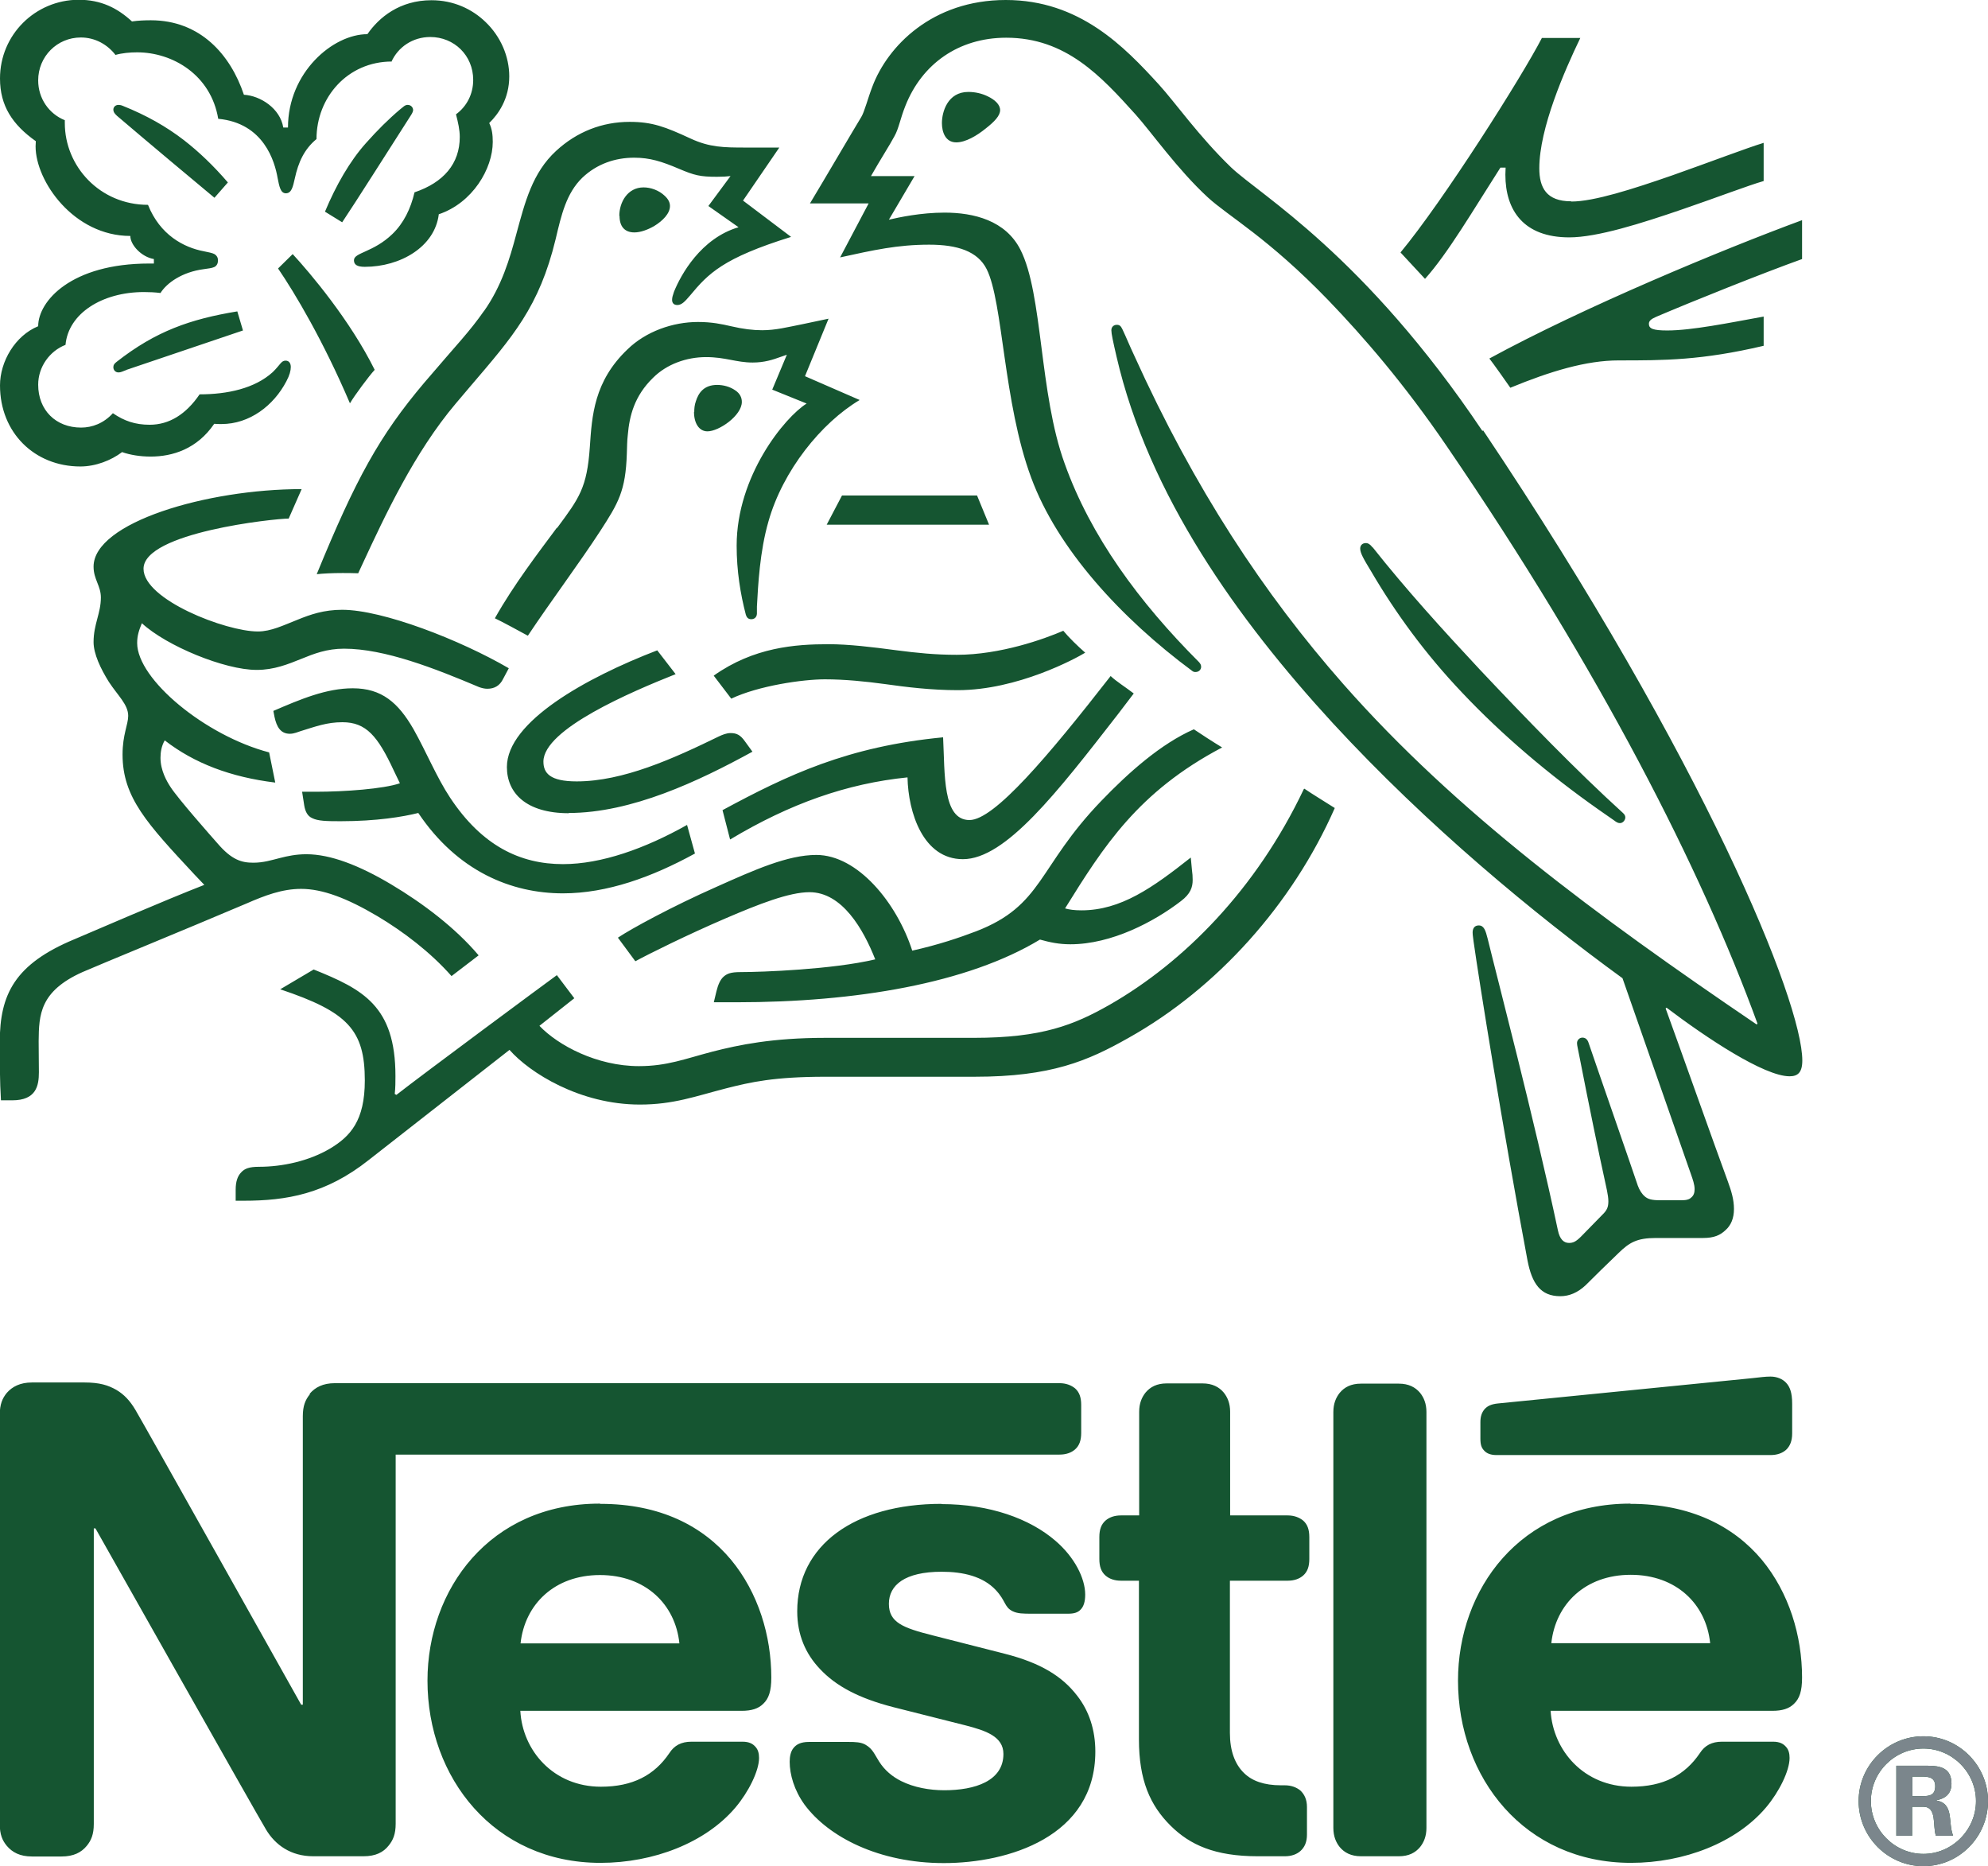 <?xml version="1.0" encoding="UTF-8"?>
<svg id="Capa_1" data-name="Capa 1" xmlns="http://www.w3.org/2000/svg" viewBox="0 0 84.36 79.17">
  <defs>
    <style>
      .cls-1 {
        fill: #155531;
      }

      .cls-1, .cls-2 {
        stroke-width: 0px;
      }

      .cls-2 {
        fill: #7b868c;
      }
    </style>
  </defs>
  <path class="cls-1" d="m13.15,59.15c-.19.23-.3.49-.3.93v12.24h-.07s-6.7-11.95-7.03-12.5c-.23-.39-.48-.66-.82-.86-.34-.19-.69-.31-1.36-.31H1.36c-.51,0-.84.18-1.07.44-.19.23-.3.49-.3.93v17.36c0,.45.11.7.3.93.23.27.55.45,1.07.45h1.25c.51,0,.84-.17,1.07-.45.19-.23.3-.49.3-.93v-12.54h.07s6.96,12.33,7.24,12.78c.39.65,1.05,1.13,2,1.13h2.14c.51,0,.84-.17,1.06-.45.19-.23.3-.49.3-.93v-15.66h28.17c.28,0,.5-.08.66-.22.18-.16.26-.38.26-.7v-1.19c0-.32-.08-.54-.26-.7-.16-.13-.38-.22-.66-.22H14.21c-.51,0-.84.18-1.07.45M62.91,18.29c-5.02-7.48-9.43-10.01-10.67-11.19-1.36-1.31-2.4-2.79-3.06-3.51-1.47-1.61-3.37-3.59-6.5-3.59s-5.02,1.97-5.66,3.67c-.19.49-.34,1.08-.47,1.29-.3.49-1.63,2.76-2.18,3.67h2.49l-1.21,2.29c1.42-.31,2.43-.54,3.78-.54,1.2,0,2.06.28,2.44,1.04.7,1.4.7,5.65,1.89,8.85,1.11,3.01,3.8,5.95,6.84,8.2.04.03.08.04.13.04.15,0,.24-.11.24-.22,0-.08-.03-.13-.09-.2-2.54-2.54-4.6-5.34-5.7-8.42-1.09-2.99-.92-7.2-1.88-9.08-.63-1.24-1.98-1.57-3.22-1.57-1,0-1.93.2-2.36.3l1.09-1.85h-1.85c.39-.69.8-1.32,1-1.7.18-.32.24-.73.46-1.28.7-1.77,2.25-2.89,4.28-2.89,2.53,0,4.02,1.63,5.49,3.26.68.76,1.78,2.33,3.06,3.51.88.81,2.55,1.71,5.12,4.37,1.48,1.54,3.21,3.53,5.03,6.2,6.51,9.53,10.79,17.94,13.18,24.49l-.04.03c-6.84-4.64-12.76-9.02-17.53-14.43-3.38-3.84-6.32-8.29-8.89-13.97-.18-.38-.32-.73-.49-1.09-.07-.15-.13-.19-.24-.19-.13,0-.23.09-.23.23,0,.15.07.47.22,1.12,1.36,5.88,5.14,11.15,9.17,15.54,4.02,4.36,8.56,8.11,12.3,10.83l2.91,8.33c.07.2.15.42.15.62,0,.15-.04.27-.14.35-.08.08-.19.12-.43.12h-.88c-.38,0-.53-.05-.66-.16-.13-.11-.23-.27-.3-.46-.26-.78-1.79-5.17-2.09-6.06-.05-.16-.15-.22-.26-.22-.13,0-.23.11-.23.23,0,.11.04.23.11.61.39,2,.85,4.23,1.04,5.08.08.39.18.76.18,1.02,0,.24-.05.38-.26.58l-.9.92c-.22.22-.34.27-.51.27-.22,0-.39-.15-.47-.53-1.02-4.79-2.58-10.72-2.98-12.37-.09-.36-.16-.57-.38-.57-.19,0-.26.14-.26.3,0,.12.03.27.04.38.24,1.7,1.23,7.89,2.29,13.54.19.97.55,1.51,1.39,1.51.38,0,.74-.15,1.08-.47.55-.55.71-.7,1.38-1.35.47-.46.79-.65,1.6-.65h2c.47,0,.73-.12.96-.34.22-.2.35-.49.35-.89s-.11-.76-.26-1.17c-.51-1.38-2.16-6.03-2.64-7.34l.04-.03c1.69,1.28,4.14,2.91,5.22,2.91.34,0,.54-.15.54-.67,0-2.48-4.13-12.69-13.55-26.74M25.45,63.79c-4.68,0-7.31,3.65-7.31,7.51,0,4.11,2.82,7.73,7.34,7.73,2.25,0,4.46-.85,5.73-2.35.55-.65,1-1.55,1-2.1,0-.19-.04-.35-.15-.47-.11-.13-.27-.22-.55-.22h-2.17c-.43,0-.73.16-.94.49-.63.93-1.55,1.42-2.9,1.42-2.02,0-3.33-1.54-3.42-3.22h9.39c.42,0,.71-.09.92-.3.23-.22.34-.53.34-1.11,0-1.77-.55-3.6-1.71-5-1.19-1.42-2.99-2.37-5.54-2.37m14.47,0c-3.69,0-6.12,1.75-6.12,4.56,0,1,.36,1.81.96,2.44.69.74,1.67,1.25,3.1,1.62l3.09.78c.85.22,1.6.47,1.6,1.21,0,1.15-1.21,1.54-2.51,1.54-.63,0-1.29-.12-1.83-.39-.38-.19-.7-.46-.93-.82-.2-.31-.27-.54-.58-.72-.19-.11-.42-.12-.73-.12h-1.67c-.36,0-.54.11-.66.26-.12.15-.16.36-.16.58,0,.54.19,1.21.63,1.82,1.02,1.38,3.17,2.48,5.91,2.48s6.43-1.12,6.43-4.73c0-.93-.27-1.73-.77-2.37-.63-.82-1.54-1.39-3.07-1.78l-3.06-.78c-1.27-.32-1.86-.55-1.86-1.34s.67-1.36,2.24-1.36c.92,0,1.75.2,2.29.77.44.47.36.72.71.9.22.11.46.11.84.11h1.52c.24,0,.42-.04.55-.19.11-.12.18-.31.18-.62,0-.7-.46-1.6-1.27-2.29-1.08-.93-2.78-1.55-4.83-1.55M16.61,2.62c.28-.62.9-1.05,1.65-1.05,1.01,0,1.82.78,1.82,1.82,0,.61-.28,1.13-.73,1.46.09.35.16.66.16.96,0,1.13-.68,1.93-1.92,2.35-.16.69-.46,1.31-.94,1.77-.81.78-1.63.78-1.63,1.11,0,.18.12.28.46.28,1.5,0,2.97-.84,3.14-2.23,1.43-.48,2.29-1.93,2.29-3.07,0-.3-.03-.55-.15-.8.39-.38.85-1.03.85-1.98,0-.84-.36-1.69-1.01-2.31-.57-.55-1.36-.92-2.29-.92-1.35,0-2.23.73-2.72,1.44-1.47,0-3.37,1.63-3.37,3.96h-.2c-.13-.81-.97-1.35-1.67-1.39-.57-1.7-1.85-3.16-3.95-3.16-.24,0-.54.01-.8.05-.62-.57-1.31-.92-2.27-.92C1.5,0,0,1.47,0,3.33c0,1.16.53,1.96,1.52,2.66,0,0-.01.15-.01.22,0,1.48,1.62,3.8,4.02,3.8,0,.38.47.89,1,.98v.19h-.2c-3.3,0-4.71,1.59-4.71,2.66-.98.4-1.62,1.5-1.62,2.51,0,2.01,1.47,3.44,3.41,3.44.65,0,1.31-.26,1.77-.61.34.12.77.19,1.21.19.93,0,1.97-.32,2.7-1.39.11.01.2.01.31.01,1.19,0,2.21-.78,2.75-1.81.14-.26.19-.46.19-.61s-.07-.27-.22-.27c-.19,0-.22.17-.55.49-.76.69-1.92.94-3.1.94-.58.85-1.29,1.29-2.12,1.29-.61,0-1.08-.16-1.56-.49-.39.43-.88.61-1.35.61-1.07,0-1.82-.74-1.82-1.82,0-.76.49-1.43,1.16-1.69.12-1.33,1.55-2.24,3.33-2.24.23,0,.46.01.7.04.27-.43.92-.89,1.83-1.01.19-.03.34-.04.45-.09.11-.05.16-.16.16-.28,0-.11-.04-.2-.15-.27-.09-.05-.26-.08-.45-.12-.85-.16-1.86-.69-2.37-1.97-2.04,0-3.53-1.63-3.53-3.47v-.12c-.67-.27-1.13-.92-1.13-1.69,0-1.01.8-1.82,1.81-1.82.61,0,1.13.3,1.47.74.28-.08.61-.11.92-.11,1.51,0,3.13.96,3.44,2.82,1.94.18,2.4,1.82,2.52,2.51.07.35.12.65.35.65.24,0,.3-.27.38-.63.15-.69.4-1.24.92-1.67,0-1.77,1.32-3.29,3.2-3.29m31.7,61.68h-.76c-.28,0-.5.08-.66.22-.18.16-.26.38-.26.7v.93c0,.32.08.54.26.7.16.14.38.22.66.22h.76v6.73c0,1.73.47,2.8,1.35,3.67.81.8,1.86,1.29,3.69,1.29h1.15c.28,0,.5-.08.66-.22.18-.16.28-.38.28-.7v-1.17c0-.32-.11-.54-.28-.7-.16-.13-.38-.22-.66-.22h-.16c-.73,0-1.23-.19-1.56-.51-.4-.38-.61-.96-.61-1.71v-6.46h2.45c.28,0,.5-.08.66-.22.18-.16.26-.38.26-.7v-.93c0-.32-.08-.54-.26-.7-.16-.13-.38-.22-.66-.22h-2.44v-4.4c0-.35-.11-.61-.27-.81-.2-.24-.49-.39-.9-.39h-1.52c-.42,0-.7.15-.9.39-.16.2-.27.46-.27.81v4.4Zm8.25,13.26c0,.35.11.61.27.81.2.24.49.39.9.39h1.61c.42,0,.7-.15.9-.39.16-.2.27-.46.27-.81v-17.65c0-.35-.11-.61-.27-.81-.2-.24-.49-.39-.9-.39h-1.61c-.42,0-.7.15-.9.39-.16.2-.27.46-.27.81v17.65ZM20.54,13.19c-.63.9-1.09,1.35-2.54,3.05-1.9,2.25-2.9,4.07-4.56,8.12.27-.03.66-.05,1.09-.05.22,0,.39,0,.67.01l.2-.43c.93-2,2.18-4.69,3.94-6.77l.61-.72c1.81-2.12,2.93-3.37,3.63-6.26.24-1.02.45-1.94,1.13-2.6.62-.59,1.4-.85,2.2-.85.67,0,1.17.16,1.9.47.66.28.9.34,1.61.34.24,0,.42-.01.58-.03l-.94,1.27,1.28.9c-1.6.47-2.45,2.02-2.74,2.74-.05.15-.08.24-.08.34,0,.11.05.22.22.22.18,0,.31-.13.54-.4.78-.94,1.4-1.59,4.29-2.49l-2.04-1.54,1.54-2.25h-1.44c-.92,0-1.52-.01-2.32-.38-1.08-.5-1.63-.71-2.59-.71-1.17,0-2.24.42-3.12,1.23-1.01.93-1.32,2.17-1.69,3.53-.28,1.05-.62,2.21-1.38,3.28m3.1,9.18c-.77,1.04-1.82,2.4-2.63,3.84.26.12,1.11.58,1.4.74.93-1.4,2.22-3.13,3.07-4.44.77-1.19,1.08-1.7,1.13-3.29.01-.27.01-.53.04-.78.07-.82.28-1.66,1.07-2.43.58-.58,1.42-.88,2.25-.88s1.28.23,1.98.23c.5,0,.86-.12,1.19-.24l.26-.09-.62,1.48,1.46.59c-.93.58-2.97,3.07-2.97,6.03,0,1.07.16,2.05.39,2.93.03.09.08.19.23.19.13,0,.23-.08.24-.23v-.31c.05-.9.12-2.33.49-3.61.61-2.16,2.24-4.18,3.87-5.15l-2.32-1.01,1-2.44-1.09.23c-.66.13-1.15.26-1.73.26-.38,0-.81-.05-1.32-.17-.39-.09-.81-.18-1.4-.18-1.07,0-2.21.4-2.99,1.16-1.43,1.36-1.51,2.83-1.6,4.14-.12,1.74-.45,2.17-1.39,3.44m34.6.82c-.09-.12-.18-.18-.28-.18-.16,0-.24.11-.24.23,0,.19.13.42.47.98,1.02,1.74,2.29,3.49,3.86,5.14,1.69,1.79,3.67,3.47,5.79,4.96l.66.46c.09.07.16.11.24.11.14,0,.23-.14.23-.24,0-.07-.03-.13-.11-.2-1.97-1.79-4.09-3.98-6.07-6.08-1.55-1.66-3.14-3.41-4.54-5.18m-36.16,46.5c.18-1.66,1.44-2.9,3.37-2.9s3.2,1.24,3.37,2.9h-6.74Zm-7.24-52.61c.2-.34.81-1.16,1.05-1.42-1.04-2.1-2.74-4.11-3.48-4.91l-.62.61c.71,1.04,1.91,3.05,3.05,5.72M4.96,4.91c-.12-.11-.15-.18-.15-.26,0-.09.07-.2.22-.2.05,0,.11.01.18.04,1,.4,1.85.88,2.6,1.46.63.49,1.25,1.08,1.86,1.79l-.57.65c-.7-.58-2.97-2.48-4.14-3.48m9.56,4.52l-.73-.45c.47-1.12,1.05-2.14,1.74-2.91.49-.55.94-1,1.46-1.44.12-.09.19-.18.31-.18.14,0,.23.11.23.22,0,.05-.03.12-.08.2-.82,1.28-2.43,3.82-2.93,4.56m-9.14,6.26c-.18.07-.26.11-.35.11-.15,0-.22-.12-.22-.22s.04-.15.14-.23c1.66-1.3,3.12-1.81,5.12-2.14l.24.81-4.94,1.67ZM39.97,5.22c0-.47.24-1.32,1.12-1.32.3,0,.58.07.81.18.32.15.54.36.54.59,0,.24-.24.49-.61.78-.38.31-.86.59-1.25.59-.47,0-.61-.45-.61-.82m-13.69,3.94c0-.58.35-1.21,1.03-1.21.3,0,.65.12.9.36.15.14.22.28.22.43,0,.32-.31.63-.67.85-.28.16-.58.27-.84.27-.42,0-.63-.26-.63-.7m3.17,8.32c0-.13.01-.3.07-.46.11-.35.34-.69.9-.69.26,0,.54.07.77.23.2.13.28.31.28.49,0,.58-.97,1.25-1.46,1.25-.35,0-.57-.34-.57-.82m45.68,44.25c.28,0,.5-.08.66-.22.17-.16.26-.38.26-.7v-1.25c0-.49-.1-.73-.26-.9-.15-.16-.39-.26-.66-.26-.22,0-.43.03-.8.07l-10.76,1.07c-.31.03-.46.12-.57.24-.12.14-.18.31-.18.55v.7c0,.27.05.39.15.5.12.14.3.2.54.2h11.61Zm-5.95,2.06c-4.68,0-7.31,3.65-7.31,7.51,0,4.11,2.82,7.73,7.34,7.73,2.25,0,4.46-.85,5.73-2.35.55-.65,1-1.55,1-2.1,0-.19-.04-.35-.15-.47-.11-.13-.27-.22-.55-.22h-2.17c-.43,0-.73.16-.94.49-.63.93-1.55,1.42-2.9,1.42-2.02,0-3.33-1.54-3.43-3.22h9.41c.42,0,.71-.09.92-.3.23-.22.34-.53.34-1.11,0-1.77-.55-3.6-1.71-5-1.19-1.42-3.02-2.37-5.57-2.37m-3.36,5.91c.18-1.66,1.44-2.9,3.37-2.9s3.2,1.24,3.37,2.9h-6.74ZM24.14,34.5c-1.82,0-2.63-.86-2.63-1.96,0-1.92,3.36-3.79,6.38-4.95l.78,1.01c-1.86.74-5.61,2.33-5.61,3.71,0,.49.28.84,1.41.84,1.97,0,4.09-.96,6.04-1.91.15-.07.32-.14.49-.14.26,0,.42.08.61.35l.32.44c-2.28,1.25-5.13,2.6-7.8,2.6m5.02.51c-1.78,1-3.63,1.66-5.26,1.66-1.82,0-3.44-.78-4.79-2.82-.57-.86-1.01-1.94-1.55-2.9-.65-1.13-1.35-1.74-2.58-1.74-1.12,0-2.21.46-3.37.96l.05.26c.09.42.26.71.65.71.18,0,.35-.08.45-.11.65-.2,1.12-.38,1.78-.38,1.01,0,1.5.59,2.18,2.05l.26.54c-.7.24-2.35.36-3.57.36h-.58l.09.58c.04.24.13.45.34.54.24.12.59.13,1.2.13,1.54,0,2.66-.19,3.3-.35,1.66,2.47,3.94,3.41,6.14,3.41,1.87,0,3.78-.69,5.6-1.69l-.34-1.23Zm1.83.61l-.32-1.24c2.78-1.5,5.31-2.7,9.36-3.09.08,1.55-.03,3.51,1.12,3.51,1.05,0,3.34-2.71,5.99-6.11.24.23.63.47.98.74l-.67.88c-2.58,3.32-4.77,6.15-6.58,6.15-1.69,0-2.32-1.98-2.35-3.47-2.58.26-5,1.12-7.52,2.63m35.68-27.07c-1.05,0-1.35-.58-1.35-1.4,0-1.7,1.07-4.14,1.74-5.53h-1.63c-.85,1.65-4.19,6.92-6,9.1l1.04,1.12c.97-1.08,2.04-2.91,3.2-4.72h.22c0,.09-.01.2-.01.3,0,1.52.78,2.66,2.71,2.66,1.19,0,3.05-.59,4.8-1.19,1.46-.5,2.79-1.01,3.45-1.2v-1.62c-.75.23-2.29.82-3.88,1.38-1.67.58-3.32,1.11-4.28,1.11m3.6,4.89c1.62-.69,4.52-1.85,6.19-2.45v-1.65c-3.36,1.24-9.25,3.68-13.27,5.87.11.13.81,1.12.89,1.24,1.7-.7,3.22-1.16,4.6-1.16,1.93,0,3.51,0,6.15-.62v-1.24c-1.48.27-3.06.59-4.09.59-.61,0-.78-.08-.78-.28,0-.12.08-.2.31-.3m-35.2,8.82h6.89l-.51-1.24h-5.73l-.65,1.24Zm-24.18,6.16c.73,0,1.32-.24,1.89-.47.54-.22,1.08-.43,1.81-.43,1.73,0,3.86.84,5.73,1.63.11.04.23.07.35.07.3,0,.53-.13.67-.42l.24-.45c-2.06-1.2-5.35-2.48-7.07-2.48-.78,0-1.35.2-1.89.42-.61.24-1.13.5-1.69.5-1.36,0-4.85-1.35-4.85-2.66,0-1.54,5.56-2.13,6.16-2.13l.55-1.25c-4.03,0-8.83,1.42-8.83,3.29,0,.54.31.81.31,1.31,0,.67-.31,1.13-.31,1.89,0,.5.3,1.13.65,1.69.38.58.82.96.82,1.44,0,.36-.24.8-.24,1.64,0,1.82,1.04,2.93,3.06,5.1l.41.43c-1.67.65-4.79,2-5.52,2.31-2.52,1.05-3.16,2.33-3.16,4.36,0,.78,0,1.67.05,2.47h.48c1.01,0,1.13-.61,1.13-1.19,0-.39-.01-.84-.01-1.32.01-1.12.05-2.12,1.86-2.93.73-.32,4.3-1.78,6.96-2.91.78-.34,1.51-.62,2.32-.62.9,0,1.94.39,3.24,1.16,1.09.65,2.24,1.52,3.14,2.54l1.15-.88c-.98-1.16-2.35-2.2-3.71-3.01-1.36-.81-2.58-1.28-3.6-1.28-.44,0-.81.08-1.12.16-.36.09-.7.2-1.13.2-.5,0-.92-.12-1.52-.82-.23-.26-1.69-1.91-2-2.4-.15-.23-.42-.69-.42-1.23,0-.23.04-.5.18-.74,1.25.97,2.8,1.56,4.69,1.79l-.26-1.28c-2.71-.71-5.6-3.1-5.6-4.64,0-.32.08-.55.2-.84,1.05.97,3.52,1.98,4.86,1.98m19.41.24c1.7-1.2,3.45-1.33,4.87-1.33.85,0,1.85.12,2.9.26.85.11,1.62.19,2.54.19,1.85,0,3.71-.67,4.52-1.02.23.28.62.66.93.93-.39.24-2.87,1.59-5.41,1.59-1.12,0-2.18-.13-3.1-.26-.81-.11-1.69-.2-2.54-.2-.93,0-2.81.27-3.97.82l-.74-.97Zm25.04,4.81c-2.02,4.26-5.1,7.36-8.25,9.16-1.5.85-2.85,1.4-5.76,1.4h-6.3c-2.25,0-3.67.3-4.77.58-1.19.31-1.94.62-3.14.62-1.78,0-3.43-.88-4.22-1.71l1.48-1.17-.74-.98c-.43.31-5.7,4.21-6.81,5.08l-.07-.04c.03-.27.03-.51.03-.76,0-2.97-1.38-3.68-3.47-4.52l-1.42.84c2.87.96,3.59,1.73,3.59,3.87,0,1.7-.61,2.37-1.48,2.89-.9.53-2.02.77-3.01.77-.42,0-.61.08-.75.23-.16.16-.24.4-.24.74v.47h.34c1.81,0,3.48-.28,5.31-1.73l5.97-4.67c.85.97,2.99,2.32,5.53,2.32,1.43,0,2.35-.35,3.67-.69,1.03-.26,2.02-.49,4.21-.49h6.33c3.24,0,4.8-.67,6.53-1.65,3.75-2.1,6.95-5.66,8.75-9.75-.47-.3-.92-.57-1.29-.82m-10.15,5.07c1.63-2.62,3.09-4.94,6.66-6.82-.38-.23-.92-.58-1.2-.77-1.39.61-2.76,1.82-3.94,3.05-2.7,2.81-2.45,4.42-5.3,5.52-.71.27-1.59.57-2.71.82-.66-2.04-2.32-4.06-4.07-4.06-1.21,0-2.62.63-4.23,1.35-1.9.84-3.64,1.79-4.19,2.16l.74,1c.57-.31,2.2-1.12,3.83-1.82,1.42-.61,2.7-1.11,3.56-1.11,1.39,0,2.29,1.58,2.79,2.85-1.82.43-4.81.54-5.72.54-.42,0-.57.07-.71.19-.14.12-.24.34-.31.63l-.11.46h.97c5.04,0,9.8-.8,12.87-2.66.43.12.81.2,1.29.2,1.75,0,3.56-.96,4.69-1.83.41-.31.5-.59.5-.9,0-.15-.01-.28-.03-.42l-.05-.53c-1.62,1.28-2.97,2.24-4.64,2.24-.3,0-.51-.03-.69-.08"/>
  <g>
    <path class="cls-1" d="m81.62,79.17c-1.51,0-2.75-1.24-2.75-2.76s1.24-2.75,2.75-2.75,2.74,1.24,2.74,2.75-1.22,2.76-2.74,2.76Zm0-4.99c-1.22,0-2.23,1-2.23,2.23s1.01,2.24,2.23,2.24,2.23-1.02,2.23-2.24-1.01-2.23-2.23-2.23Zm.53,3.7c-.15-.42.06-1.23-.54-1.23h-.47v1.23h-.67v-2.97h1.33c.54,0,1.01.1,1.01.76,0,.44-.27.64-.67.71.8.12.51.92.74,1.5h-.73Zm-.61-2.51h-.39v.83h.42c.31,0,.55-.04.55-.42s-.28-.41-.58-.41Z"/>
    <path class="cls-2" d="m81.62,79.17c-1.51,0-2.75-1.24-2.75-2.76s1.24-2.75,2.75-2.75,2.74,1.24,2.74,2.75-1.22,2.76-2.74,2.76Zm0-4.99c-1.22,0-2.23,1-2.23,2.23s1.01,2.24,2.23,2.24,2.23-1.02,2.23-2.24-1.01-2.23-2.23-2.23Zm.53,3.7c-.15-.42.06-1.23-.54-1.23h-.47v1.23h-.67v-2.97h1.33c.54,0,1.01.1,1.01.76,0,.44-.27.64-.67.71.8.12.51.92.74,1.5h-.73Zm-.61-2.51h-.39v.83h.42c.31,0,.55-.04.55-.42s-.28-.41-.58-.41Z"/>
  </g>
</svg>
